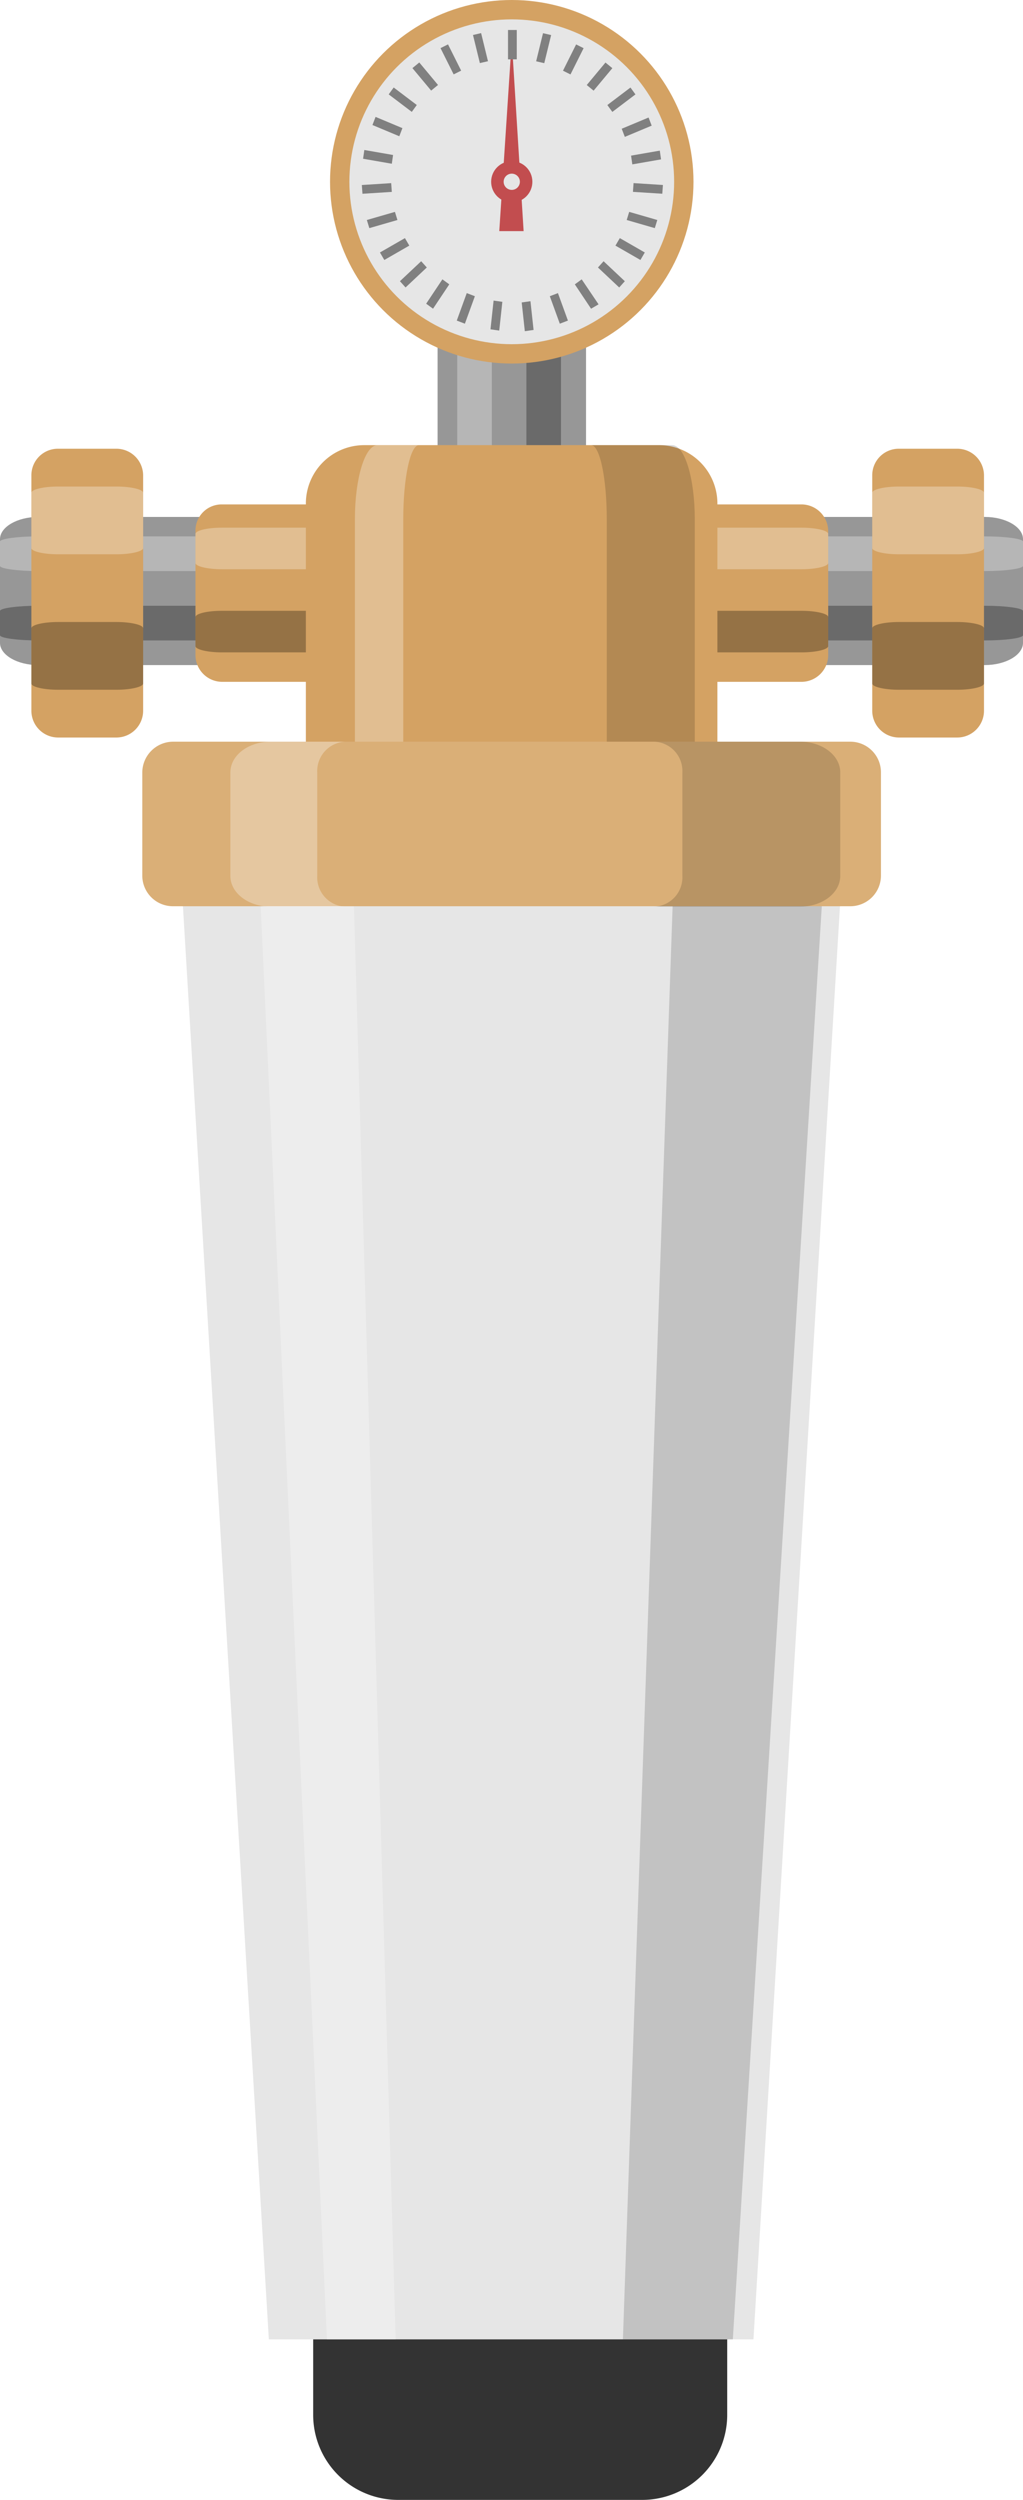 <svg xmlns="http://www.w3.org/2000/svg" width="93.496" height="228.42" viewBox="0 0 93.496 228.42">
  <g id="g527" transform="translate(-153.369 -182.188)">
    <g id="g9" transform="translate(153.369 194.681)">
      <path id="rect7" d="M-44.242,233.3H42.28c1.907,0,3.487.919,3.487,2.029v9.478c0,1.109-1.58,2.029-3.487,2.029H-44.242c-1.907,0-3.487-.919-3.487-2.029V235.33C-47.729,234.221-46.149,233.3-44.242,233.3Z" transform="translate(47.729 -198.56)" fill="#979797"/>
      <path id="rect8" d="M-44.242,236.852H42.28c1.907,0,3.487.222,3.487.475v2.219c0,.254-1.58.475-3.487.475H-44.242c-1.907,0-3.487-.222-3.487-.475v-2.219C-47.729,237.074-46.149,236.852-44.242,236.852Z" transform="translate(47.729 -200.335)" fill="#fff" opacity="0.3"/>
      <path id="rect9" d="M-44.242,249.531H42.28c1.907,0,3.487.222,3.487.475v2.219c0,.254-1.58.475-3.487.475H-44.242c-1.907,0-3.487-.222-3.487-.475v-2.219C-47.729,249.753-46.149,249.531-44.242,249.531Z" transform="translate(47.729 -206.675)" opacity="0.3"/>
      <path id="rect519" d="M32.255,240.846V169.809c0-3.3.545-5.991,1.2-5.991H44.623c.654,0,1.2,2.663,1.2,5.991v71.036c0,3.3-.545,5.991-1.2,5.991H33.454C32.8,246.837,32.255,244.142,32.255,240.846Z" transform="translate(7.737 -163.818)" fill="#979797"/>
      <path id="rect520" d="M35.851,240.846V169.809a31.913,31.913,0,0,1,.272-5.991h2.615a31.644,31.644,0,0,1,.272,5.991v71.036a31.914,31.914,0,0,1-.272,5.991H36.124A31.913,31.913,0,0,1,35.851,240.846Z" transform="translate(5.939 -163.818)" fill="#fff" opacity="0.3"/>
      <path id="rect521" d="M48.492,240.846V169.809a31.914,31.914,0,0,1,.272-5.991H51.38a31.645,31.645,0,0,1,.272,5.991v71.036a31.914,31.914,0,0,1-.272,5.991H48.764A31.914,31.914,0,0,1,48.492,240.846Z" transform="translate(-0.382 -163.818)" opacity="0.3"/>
    </g>
    <g id="g12" transform="translate(156.236 223.189)">
      <path id="rect10" d="M-103.543,277.558h53.005a2.447,2.447,0,0,1,2.43,2.43V291.34a2.447,2.447,0,0,1-2.43,2.43h-52.967a2.447,2.447,0,0,1-2.43-2.43V279.988A2.391,2.391,0,0,1-103.543,277.558Z" transform="translate(120.933 -272.47)" fill="#d4a263"/>
      <path id="rect11" d="M-103.543,281.81h53.005c1.329,0,2.43.266,2.43.57v2.658c0,.3-1.1.57-2.43.57h-52.967c-1.329,0-2.43-.266-2.43-.57V282.38C-105.935,282.076-104.872,281.81-103.543,281.81Z" transform="translate(120.933 -274.596)" fill="#fff" opacity="0.3"/>
      <path id="rect12" d="M-103.543,297h53.005c1.329,0,2.43.266,2.43.57v2.658c0,.3-1.1.57-2.43.57h-52.967c-1.329,0-2.43-.266-2.43-.57v-2.658C-105.935,297.264-104.872,297-103.543,297Z" transform="translate(120.933 -282.19)" opacity="0.3"/>
      <path id="rect527" d="M20.2,267.382h5.354a2.447,2.447,0,0,1,2.43,2.43V291.34a2.447,2.447,0,0,1-2.43,2.43H20.2a2.447,2.447,0,0,1-2.43-2.43V269.812A2.423,2.423,0,0,1,20.2,267.382Z" transform="translate(59.08 -267.382)" fill="#d4a263"/>
      <path id="rect528" d="M20.2,274.292h5.354c1.329,0,2.43.266,2.43.57v5.05c0,.3-1.1.57-2.43.57H20.2c-1.329,0-2.43-.266-2.43-.57v-5.05C17.77,274.558,18.871,274.292,20.2,274.292Z" transform="translate(59.08 -270.837)" fill="#fff" opacity="0.3"/>
      <path id="rect529" d="M20.2,299.048h5.354c1.329,0,2.43.266,2.43.57v5.05c0,.3-1.1.57-2.43.57H20.2c-1.329,0-2.43-.266-2.43-.57v-5.05C17.77,299.314,18.871,299.048,20.2,299.048Z" transform="translate(59.08 -283.215)" opacity="0.3"/>
      <path id="rect530" d="M-133.5,267.382h5.354a2.447,2.447,0,0,1,2.43,2.43V291.34a2.447,2.447,0,0,1-2.43,2.43H-133.5a2.447,2.447,0,0,1-2.43-2.43V269.812A2.423,2.423,0,0,1-133.5,267.382Z" transform="translate(135.931 -267.382)" fill="#d4a263"/>
      <path id="rect531" d="M-133.5,274.292h5.354c1.329,0,2.43.266,2.43.57v5.05c0,.3-1.1.57-2.43.57H-133.5c-1.329,0-2.43-.266-2.43-.57v-5.05C-135.931,274.558-134.83,274.292-133.5,274.292Z" transform="translate(135.931 -270.837)" fill="#fff" opacity="0.3"/>
      <path id="rect532" d="M-133.5,299.048h5.354c1.329,0,2.43.266,2.43.57v5.05c0,.3-1.1.57-2.43.57H-133.5c-1.329,0-2.43-.266-2.43-.57v-5.05C-135.931,299.314-134.83,299.048-133.5,299.048Z" transform="translate(135.931 -283.215)" opacity="0.3"/>
    </g>
    <g id="g505" transform="translate(181.322 222.861)">
      <path id="rect465" d="M-115.541,221.417h26.93a5.333,5.333,0,0,1,5.341,5.341v25.817a5.333,5.333,0,0,1-5.341,5.341h-26.93a5.333,5.333,0,0,1-5.341-5.341V226.758A5.333,5.333,0,0,1-115.541,221.417Z" transform="translate(120.883 -221.417)" fill="#d4a263"/>
      <path id="path499" d="M-68.74,221.417c.795,0,1.431,3.02,1.431,6.772v22.956c0,3.752-.636,6.772-1.431,6.772h7.408c1.145,0,2.067-3.02,2.067-6.772V228.189c0-3.752-.922-6.772-2.067-6.772Z" transform="translate(94.811 -221.417)" opacity="0.16"/>
      <path id="path504" d="M-109.85,221.417c-1.145,0-2.067,3.02-2.067,6.772v22.956c0,3.752.922,6.772,2.067,6.772h3.784c-.795,0-1.431-3.02-1.431-6.772V228.189c0-3.752.636-6.772,1.431-6.772Z" transform="translate(116.4 -221.417)" fill="#fff" opacity="0.3"/>
    </g>
    <path id="rect505" d="M218.375,559.236h22.317A7.771,7.771,0,0,1,248.454,567V591.37a7.771,7.771,0,0,1-7.762,7.762H218.375a7.771,7.771,0,0,1-7.762-7.762V567A7.771,7.771,0,0,1,218.375,559.236Z" transform="translate(-28.622 -188.524)" fill="#333"/>
    <path id="path505" d="M186.526,343.144h60.33l-8.048,133.273H194.517Z" transform="translate(-16.578 -80.478)" fill="#e6e6e6"/>
    <path id="path507" d="M271.855,343.144l-4.623,133.273h10.045l8.276-133.273Z" transform="translate(-56.932 -80.478)" opacity="0.16"/>
    <path id="path510" d="M200.8,343.144l6.164,133.273h6.278l-3.881-133.273Z" transform="translate(-23.713 -80.478)" fill="#fff" opacity="0.3"/>
    <g id="g514" transform="translate(166.374 249.957)">
      <path id="rect510" d="M-112.846,320.919h61.89a2.8,2.8,0,0,1,2.81,2.81v9.416a2.8,2.8,0,0,1-2.81,2.81h-61.89a2.8,2.8,0,0,1-2.81-2.81v-9.416A2.828,2.828,0,0,1-112.846,320.919Z" transform="translate(115.655 -320.919)" fill="#daaf77"/>
      <path id="path512" d="M-22.022,320.919a2.684,2.684,0,0,1,2.544,2.81v9.454a2.684,2.684,0,0,1-2.544,2.81H-8.733c2.05,0,3.683-1.253,3.683-2.81v-9.454c0-1.557-1.633-2.81-3.683-2.81Z" transform="translate(68.839 -320.919)" opacity="0.16"/>
      <path id="path514" d="M-95.873,320.919c-2.05,0-3.683,1.253-3.683,2.81v9.454c0,1.557,1.633,2.81,3.683,2.81h6.8a2.684,2.684,0,0,1-2.544-2.81v-9.454a2.684,2.684,0,0,1,2.544-2.81Z" transform="translate(107.606 -320.919)" fill="#fff" opacity="0.3"/>
    </g>
    <circle id="path521" cx="16.609" cy="16.609" r="16.609" transform="translate(183.532 182.188)" fill="#d4a263"/>
    <circle id="circle521" cx="14.84" cy="14.84" r="14.84" transform="translate(185.301 183.958)" fill="#e6e6e6"/>
    <circle id="circle522" cx="1.884" cy="1.884" r="1.884" transform="translate(198.257 196.914)" fill="#c24d4f"/>
    <path id="rect522" d="M245.771,189.608l1.084,17.408H244.63Z" transform="translate(-45.63 -3.71)" fill="#c24d4f"/>
    <circle id="circle523" cx="0.742" cy="0.742" r="0.742" transform="translate(199.399 198.055)" fill="#e6e6e6"/>
    <path id="rect524" d="M232.872,187.668h.8v2.683h-.8Zm-3.2.457.742-.171.628,2.568-.742.171Zm-2.968,1.2.685-.342,1.2,2.4-.685.342Zm-2.568,1.826.628-.514,1.712,2.055-.628.514Zm-2.169,2.4.457-.628,2.112,1.6-.457.628Zm-1.484,2.8.285-.742,2.454,1.027-.285.742Zm-.856,3.082.114-.8,2.626.457-.114.8Zm-.057,3.2-.057-.8,2.683-.171.057.8Zm.628,3.139-.228-.742,2.568-.742.228.742Zm1.37,2.911-.4-.685,2.283-1.313.4.685Zm1.941,2.511-.514-.571,1.941-1.826.514.571Zm2.511,1.941-.628-.457,1.484-2.226.628.457Zm2.911,1.37-.742-.285.913-2.511.742.285Zm3.139.628-.8-.114.285-2.626.8.114Zm3.139-.057-.8.114-.285-2.626.8-.114Zm3.139-.856-.742.285-.913-2.511.742-.285Zm2.8-1.484-.685.4-1.484-2.226.628-.457Zm2.4-2.112-.514.571-1.941-1.826.514-.571Zm1.826-2.626-.4.685-2.283-1.313.4-.685Zm1.142-2.968-.228.742-2.568-.742.228-.742Zm.514-3.2-.057.8-2.683-.171.057-.8Zm-.285-3.139.114.8-2.626.457-.114-.8Zm-1.027-3.025.285.742-2.454,1.027-.285-.742Zm-1.655-2.74.457.628-2.112,1.6-.457-.628Zm-2.283-2.283.628.514-1.712,2.055-.628-.514Zm-2.683-1.655.685.342-1.2,2.4-.685-.342Zm-3.025-1.027.742.171-.628,2.568-.742-.171Z" transform="translate(-33.074 -2.74)" fill="gray"/>
  </g>
</svg>
